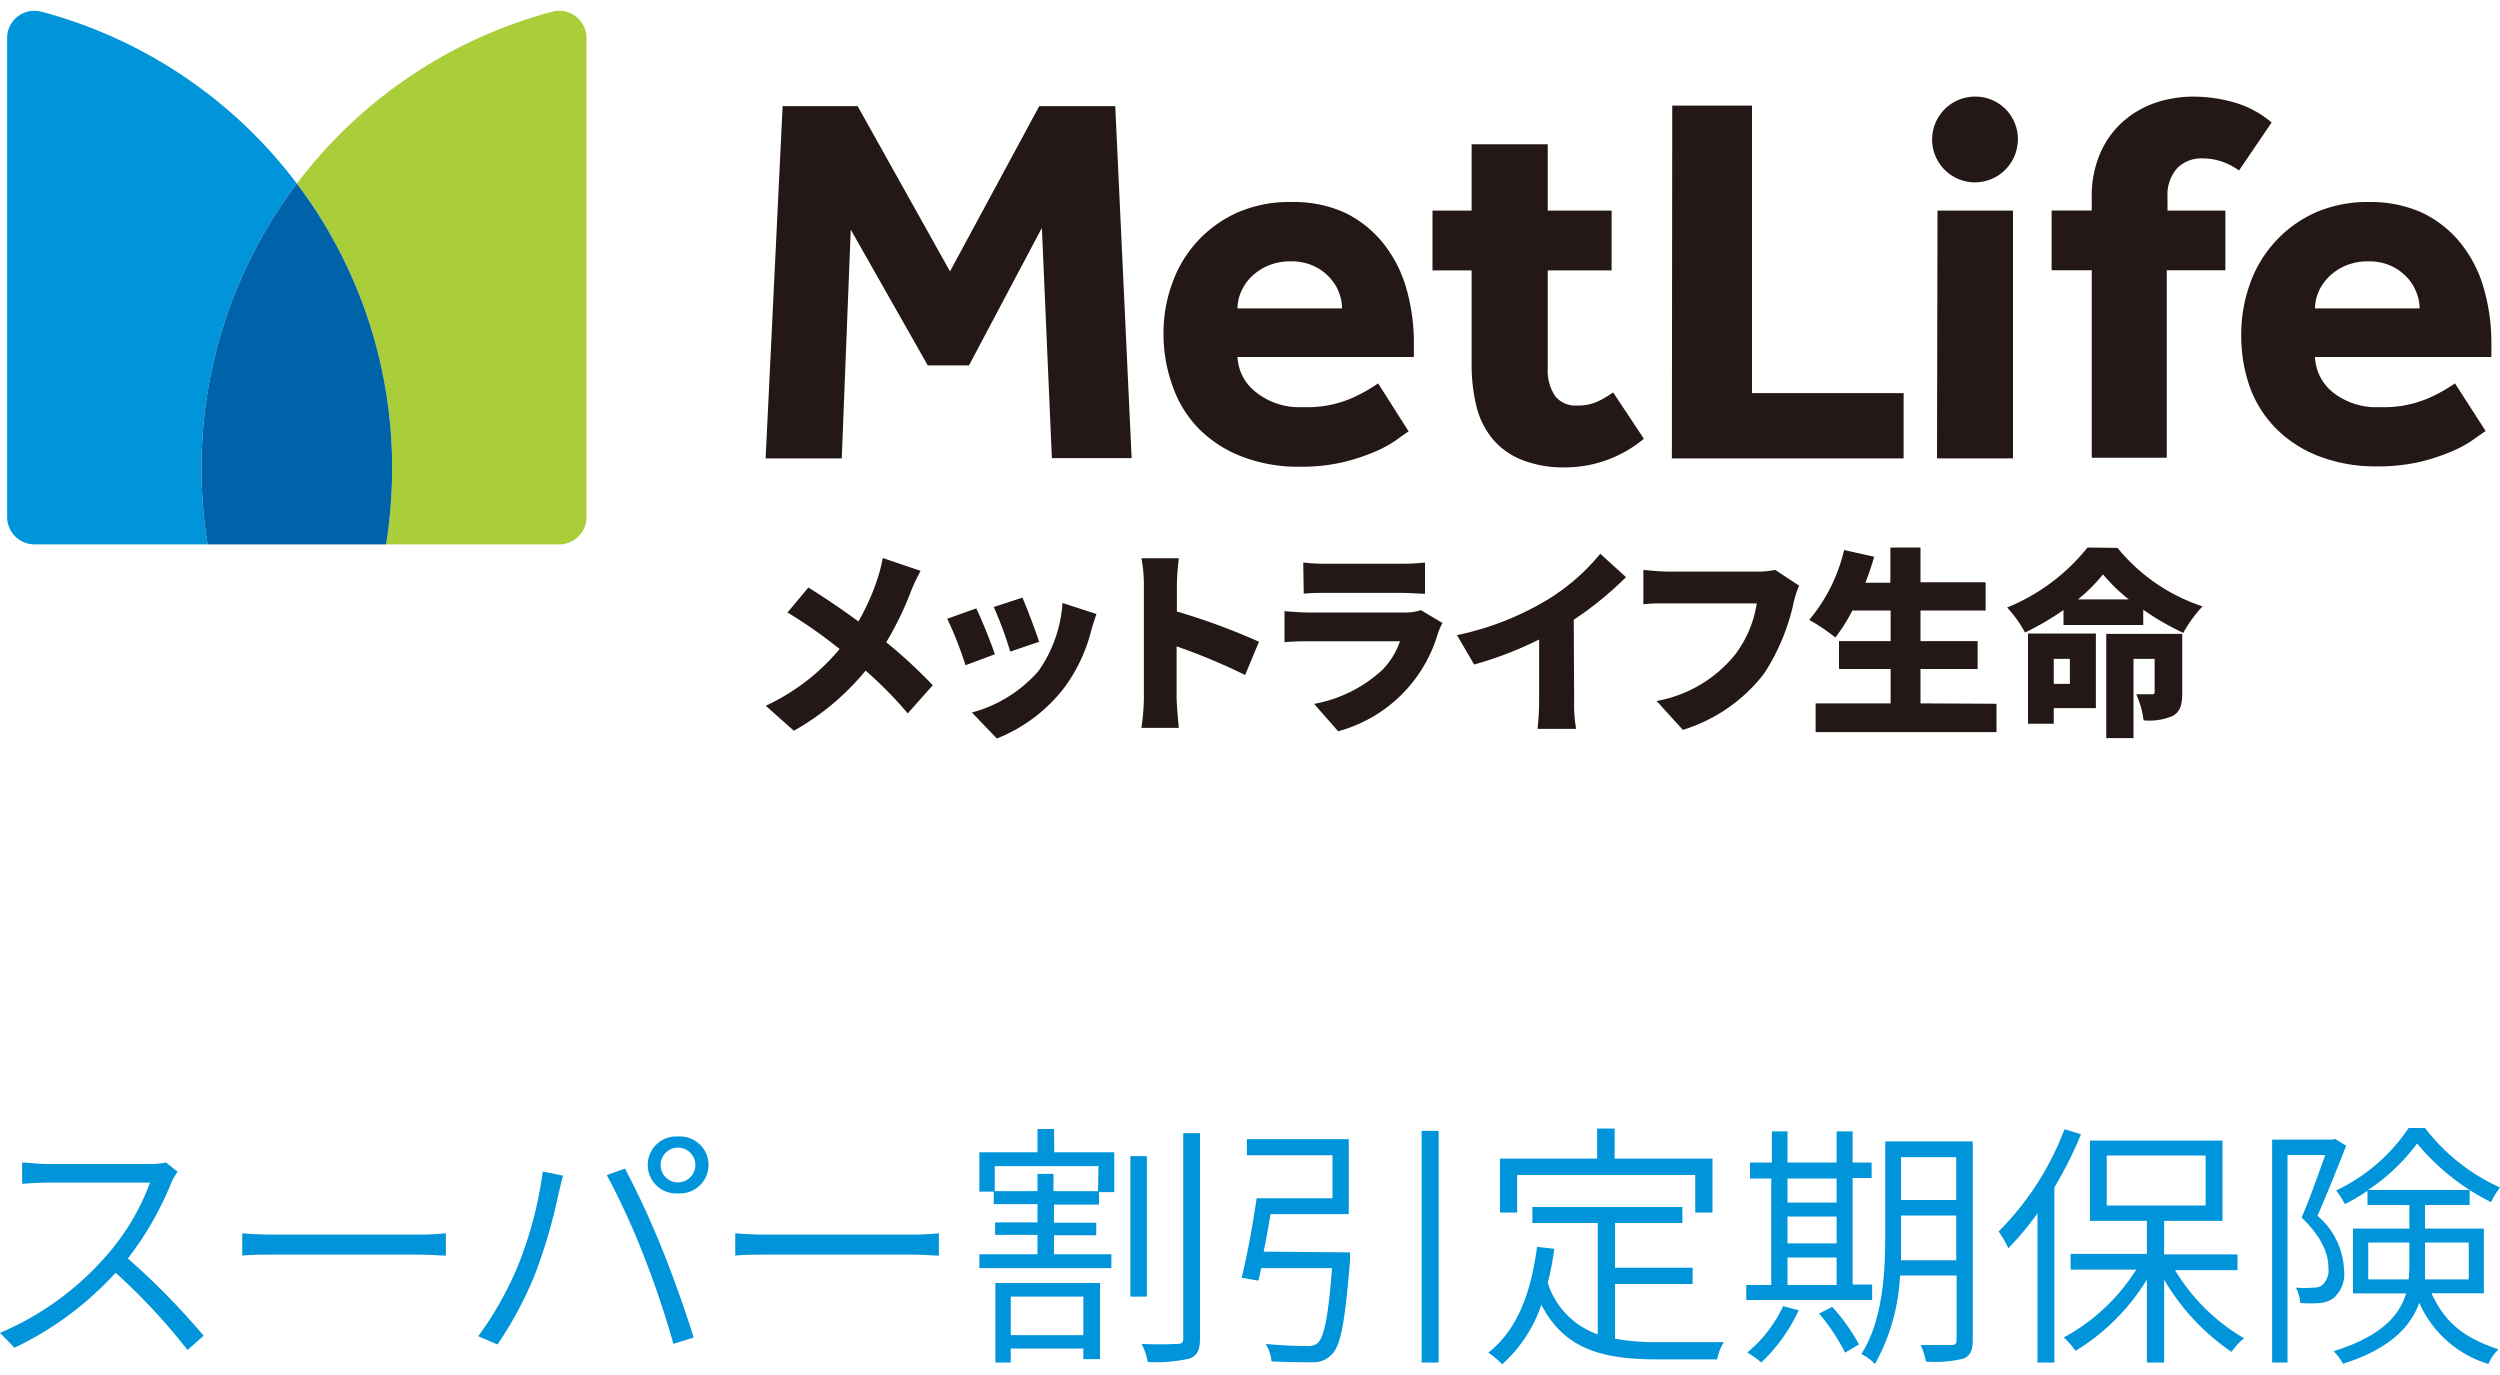 <svg xmlns="http://www.w3.org/2000/svg" width="200" height="110" viewBox="0 0 200 110"><defs><style>.a{fill:#0095da;}.b{fill:#231815;}.c{fill:#aace39;}.d{fill:#0062a9;}</style></defs><path class="a" d="M14.21,93.74a4.8,4.8,0,0,0-.48.82,25.77,25.77,0,0,1-3.5,6.12,57.73,57.73,0,0,1,6.06,6.18L15,108a48.66,48.66,0,0,0-5.75-6.18,26.14,26.14,0,0,1-8.09,6L0,106.63a23.37,23.37,0,0,0,8.5-6.16A18.46,18.46,0,0,0,12,94.61H3.77c-.72,0-1.83.08-2,.1V93c.23,0,1.38.12,2,.12h8.07A6.23,6.23,0,0,0,13.28,93Z"/><path class="a" d="M19.38,98.66c.6.06,1.61.11,2.78.11H33.48a21.57,21.57,0,0,0,2.19-.11v1.79c-.41,0-1.24-.08-2.16-.08H22.16c-1.13,0-2.16,0-2.78.08Z"/><path class="a" d="M43.42,93.72l1.62.33c-.12.43-.24,1-.35,1.4a42.29,42.29,0,0,1-1.89,6.49,29.94,29.94,0,0,1-3,5.62l-1.54-.66a27.27,27.27,0,0,0,3.15-5.58A31,31,0,0,0,43.42,93.72Zm5.12.29L50,93.49A69.7,69.7,0,0,1,53,100c.84,2.06,1.94,5.19,2.49,7l-1.62.51a72.61,72.61,0,0,0-2.35-7A58.46,58.46,0,0,0,48.54,94Zm5.71-3.09a2.28,2.28,0,1,1,0,4.55,2.28,2.28,0,1,1,0-4.55Zm0,3.67a1.39,1.39,0,1,0-1.4-1.38A1.38,1.38,0,0,0,54.25,94.59Z"/><path class="a" d="M58.82,98.66c.6.06,1.61.11,2.78.11H72.93a21.32,21.32,0,0,0,2.18-.11v1.79c-.41,0-1.24-.08-2.16-.08H61.6c-1.13,0-2.16,0-2.78.08Z"/><path class="a" d="M84.34,92.18h4.8v3.19H87.92v1h-3.6v1.45H87.7v1H84.32v1.52h4.59v1.11H78.35v-1.11H83V98.79H79.61v-1H83V96.33H79.5v-1H78.35V92.18H83V90.32h1.32Zm3.54,1.11h-8.3v2H83V93.91h1.28v1.38h3.56Zm-8.25,9.35H88v6.09H86.67v-.85H80.86V109H79.63Zm1.23,1.09v3.08h5.81v-3.08Zm10.89,0H90.43V92.49h1.32ZM96,90.65v16.41c0,1-.24,1.4-.86,1.63a12,12,0,0,1-3.32.27,5.28,5.28,0,0,0-.49-1.45,27.84,27.84,0,0,0,2.88,0c.35,0,.45-.1.45-.47V90.65Z"/><path class="a" d="M108,100.19s0,.45,0,.63c-.39,4.92-.74,6.84-1.46,7.54a2,2,0,0,1-1.56.62c-.64,0-1.94,0-3.26-.07a3.07,3.07,0,0,0-.47-1.4c1.38.15,2.76.17,3.23.17a1.27,1.27,0,0,0,.93-.23c.51-.47.86-2.08,1.15-6h-5.66c-.08.35-.15.68-.23,1l-1.34-.23c.42-1.64.91-4.34,1.2-6.36h6.07V92.42H99.75V91.13h8.15v6h-6.26c-.16,1-.35,2.06-.55,3Zm7.09-9.72V109h-1.36V90.47Z"/><path class="a" d="M129.2,107.1a18.44,18.44,0,0,0,3.52.27c.7,0,4.26,0,5.19,0a4.1,4.1,0,0,0-.54,1.38h-4.72c-4.34,0-7.47-.74-9.34-4.37a11.27,11.27,0,0,1-3.13,4.76,8.79,8.79,0,0,0-1.11-.93c2.28-1.79,3.41-4.73,3.89-8.46l1.38.15a22,22,0,0,1-.52,2.73,6.43,6.43,0,0,0,4,4.12V97.84h-5.23V96.56h12v1.28H129.2v3.58h6.21v1.3H129.2ZM121.37,97H120V92.69h7.77V90.28h1.4v2.41H137V97h-1.38V94H121.37Z"/><path class="a" d="M149.77,104H139.7V102.8h2V94.28H140V93h1.75V90.51H143V93h3.93V90.51h1.28V93h1.52v1.24h-1.52v8.52h1.56Zm-5.87.82a13.7,13.7,0,0,1-3,4.18,7.26,7.26,0,0,0-1.12-.8,10.57,10.57,0,0,0,2.87-3.71ZM143,94.28v1.93h3.93V94.28Zm0,5.19h3.93V97.32H143Zm0,3.33h3.93v-2.2H143Zm3.58,1.75a15.61,15.61,0,0,1,2.14,3l-1.11.66a16.43,16.43,0,0,0-2.08-3.13Zm11.24,2.63c0,.87-.2,1.28-.74,1.51a9.9,9.9,0,0,1-3,.24,5.42,5.42,0,0,0-.43-1.33c1.13,0,2.16,0,2.47,0s.41-.11.41-.44v-5.12H152a16.11,16.11,0,0,1-2,7.08,4.19,4.19,0,0,0-1.09-.8c1.75-2.74,1.91-6.65,1.91-9.6V91.31h7Zm-1.32-6.36V97.24h-4.42v1.5c0,.64,0,1.36,0,2.08Zm-4.42-8.25V96h4.42V92.57Z"/><path class="a" d="M166.48,90.74A32.8,32.8,0,0,1,164.35,95v14H163V97.06a23.69,23.69,0,0,1-2.33,2.8,8.44,8.44,0,0,0-.78-1.34,23.2,23.2,0,0,0,5.27-8.18ZM174,101.61a15.71,15.71,0,0,0,5.52,5.45,5.64,5.64,0,0,0-1,1.09,17.93,17.93,0,0,1-5.39-5.78V109h-1.38v-6.63a17.16,17.16,0,0,1-5.71,5.7,6,6,0,0,0-.94-1.07,15.72,15.72,0,0,0,5.8-5.43h-5.25v-1.26h6.1V97.67H167.2V91.25h10.6v6.42h-4.67v2.68H179v1.26Zm-5.46-5.17h7.91v-4h-7.91Z"/><path class="a" d="M187.69,91.66c-.66,1.69-1.53,3.87-2.29,5.6a6,6,0,0,1,2.12,4.3,2.58,2.58,0,0,1-.86,2.31,2.24,2.24,0,0,1-1.07.37,10.18,10.18,0,0,1-1.57,0,3,3,0,0,0-.35-1.23,8.15,8.15,0,0,0,1.38,0,1.18,1.18,0,0,0,.72-.19,1.61,1.61,0,0,0,.5-1.42c0-1.11-.52-2.43-2.14-4,.7-1.61,1.38-3.59,1.89-5H183V109h-1.23V91.17h4.86l.18-.06Zm6.83,11.8c1.18,2.59,2.87,3.64,5.36,4.49a3.62,3.62,0,0,0-.81,1.17,8.85,8.85,0,0,1-5.53-4.9c-.68,1.92-2.35,3.69-6.1,4.88a3.94,3.94,0,0,0-.76-1c3.81-1.19,5.27-2.84,5.81-4.63h-4.25V98.29h4.51V96.4H189.4V95.26a14.56,14.56,0,0,1-1.81,1.07,6.1,6.1,0,0,0-.7-1.09,14.41,14.41,0,0,0,5.8-5H194A15.69,15.69,0,0,0,200,95a6.93,6.93,0,0,0-.72,1.17,18.28,18.28,0,0,1-5.91-4.69,15.52,15.52,0,0,1-3.93,3.72h8.13V96.4H194v1.89h4.71v5.17Zm-1.83-1.11a10.32,10.32,0,0,0,.06-1.11V99.4h-3.29v2.95ZM194,99.4v1.88c0,.35,0,.72,0,1.07h3.5V99.4Z"/><path class="b" d="M73.65,45.67a14.12,14.12,0,0,0-.75,1.58,26.06,26.06,0,0,1-2,4.13,39.57,39.57,0,0,1,3.72,3.44l-2,2.25a32.06,32.06,0,0,0-3.37-3.42,20.27,20.27,0,0,1-5.74,4.81l-2.25-2a17,17,0,0,0,5.91-4.54A38.33,38.33,0,0,0,63,49l1.67-2c1.21.75,2.76,1.79,4,2.72a18.36,18.36,0,0,0,1.54-3.45,13.41,13.41,0,0,0,.41-1.63Zm5.94,6.67-2.35.88a29.31,29.31,0,0,0-1.46-3.72l2.32-.83C78.54,49.56,79.28,51.42,79.59,52.34Zm8.13-3.22c-.22.62-.33,1-.44,1.39A13,13,0,0,1,85.15,55a12.68,12.68,0,0,1-5.4,4.08l-2-2.08a10.75,10.75,0,0,0,5.33-3.32A10.67,10.67,0,0,0,85,48.24Zm-4.59,2.22-2.31.79a29.75,29.75,0,0,0-1.32-3.57l2.29-.75C82.11,48.51,82.89,50.59,83.13,51.34ZM99.61,54a48.42,48.42,0,0,0-5.48-2.29v4.11c0,.43.1,1.69.18,2.41h-3a16.78,16.78,0,0,0,.2-2.41V46.74a11,11,0,0,0-.2-2.08h3a20.07,20.07,0,0,0-.16,2.08v2.18a52.16,52.16,0,0,1,6.57,2.42Zm15.79-4.16a5.53,5.53,0,0,0-.35.77,11.41,11.41,0,0,1-8,7.89l-1.92-2.19a10.93,10.93,0,0,0,5.47-2.73A6.21,6.21,0,0,0,112,51.3h-7.24c-.4,0-1.31,0-2,.08V48.89c.73.07,1.48.11,2,.11h7.57a3.76,3.76,0,0,0,1.34-.19ZM104.26,45a14.08,14.08,0,0,0,1.79.1h6A16.24,16.24,0,0,0,114,45v2.5c-.44,0-1.3-.07-1.91-.07h-6c-.55,0-1.31,0-1.79.07Zm21.67,11a11.68,11.68,0,0,0,.16,2.31H123a20,20,0,0,0,.13-2.31V51.16a28.81,28.81,0,0,1-5.2,2l-1.37-2.35a23.21,23.21,0,0,0,7.3-2.87,16.72,16.72,0,0,0,4.16-3.64l2.06,1.87a27.16,27.16,0,0,1-4.18,3.41Zm18-9.15a7.87,7.87,0,0,0-.42,1.27,16.88,16.88,0,0,1-2.4,5.79,13.06,13.06,0,0,1-6.48,4.48l-2.1-2.31a10.46,10.46,0,0,0,6.26-3.69,9,9,0,0,0,1.75-4.12h-7c-.78,0-1.66,0-2.07.08V45.59c.49.06,1.54.14,2.07.14h7a6.88,6.88,0,0,0,1.47-.14Zm15.79,9.45v2.27H145.25V56.27h6V53.52h-4.13V51.29h4.13V48.84h-3.06A13.93,13.93,0,0,1,146.83,51a15.9,15.9,0,0,0-2.09-1.41A13.51,13.51,0,0,0,147.53,44l2.4.54a20.33,20.33,0,0,1-.7,2.08h2V43.8h2.41v2.78h5.21v2.26h-5.21v2.45h4.57v2.23h-4.57v2.75Zm9.68-12.47a14.71,14.71,0,0,0,6.8,4.68,10.92,10.92,0,0,0-1.54,2.12,21.3,21.3,0,0,1-3.2-1.85V50h-6.38V48.8A21.42,21.42,0,0,1,162,50.6a9.71,9.71,0,0,0-1.43-2A15.86,15.86,0,0,0,167,43.8Zm-1.73,12.82h-3.37v1.25h-2.06V50.68h5.43Zm-3.37-3.94v2h1.29v-2Zm6-4.76a13.93,13.93,0,0,1-2.06-2,13.3,13.3,0,0,1-2,2Zm4.28,7.46c0,.94-.15,1.53-.77,1.87a4.88,4.88,0,0,1-2.32.35,7.57,7.57,0,0,0-.59-2.09c.45,0,1.05,0,1.23,0s.24,0,.24-.23v-2.6h-1.69v6.34h-2.18V50.71h6.08Z"/><path class="c" d="M23.75,14.69a37.72,37.72,0,0,1,7.62,22.79,39.25,39.25,0,0,1-.48,6.07H44.74a2.18,2.18,0,0,0,2.18-2.19V3.05A2.18,2.18,0,0,0,44.2.93,37.76,37.76,0,0,0,23.75,14.69Z"/><path class="a" d="M16.61,43.55a38,38,0,0,1-.49-6.07,37.67,37.67,0,0,1,7.63-22.79A37.74,37.74,0,0,0,3.29.93,2.18,2.18,0,0,0,.57,3.05V41.36a2.19,2.19,0,0,0,2.18,2.19Z"/><path class="d" d="M23.75,14.69a37.67,37.67,0,0,0-7.63,22.79,38,38,0,0,0,.49,6.07H30.89a39.25,39.25,0,0,0,.48-6.07A37.72,37.72,0,0,0,23.75,14.69Z"/><path class="b" d="M158,14.59a3.43,3.43,0,0,1,0-6.86,3.39,3.39,0,0,1,3.43,3.43A3.45,3.45,0,0,1,158,14.59ZM61.25,36.67h6.09l.72-18.3,6.16,10.86h3.3l5.83-11,.8,18.42h6.38L89.22,8.49H83.14L76,21.71,68.61,8.49h-6Zm49-6a12.86,12.86,0,0,1-2.15,1.2,9,9,0,0,1-3.85.7,5.57,5.57,0,0,1-3.78-1.2A3.78,3.78,0,0,1,99,28.56h14.11v-1a15.8,15.8,0,0,0-.63-4.58,10.23,10.23,0,0,0-1.88-3.59A8.9,8.9,0,0,0,107.56,17a10,10,0,0,0-4.22-.84A10.4,10.4,0,0,0,99,17a9.73,9.73,0,0,0-5.22,5.66,11.58,11.58,0,0,0-.7,4A12.26,12.26,0,0,0,93.85,31,9.09,9.09,0,0,0,96,34.39a9.85,9.85,0,0,0,3.44,2.17,12.61,12.61,0,0,0,4.56.78,14.88,14.88,0,0,0,3.38-.35,16.07,16.07,0,0,0,2.56-.83,9.56,9.56,0,0,0,1.75-.95c.45-.32.79-.56,1-.7ZM99,24.67a3.39,3.39,0,0,1,.27-1.29,3.77,3.77,0,0,1,.8-1.2,4.23,4.23,0,0,1,1.34-.91,4.46,4.46,0,0,1,1.85-.36,4.22,4.22,0,0,1,1.82.36,4,4,0,0,1,1.27.91,3.64,3.64,0,0,1,.76,1.2,3.56,3.56,0,0,1,.25,1.29Zm34.75,12h18.54V31.45H140.16v-23h-6.38Zm21.21,0h6.08V16.85H155ZM181.73,9.8a8,8,0,0,0-3-1.61,12,12,0,0,0-3.26-.46,9.53,9.53,0,0,0-3,.48,7.66,7.66,0,0,0-2.59,1.48,7.22,7.22,0,0,0-1.84,2.52,8.55,8.55,0,0,0-.7,3.63v1h-3.21v4.78h3.21v15h6v-15h4.69V16.85H173.4v-1.1a3.23,3.23,0,0,1,.76-2.28,2.7,2.7,0,0,1,2-.8,4.91,4.91,0,0,1,1.57.25,5.1,5.1,0,0,1,1.39.72ZM129.05,31.39a7.86,7.86,0,0,1-1.26.74,3.79,3.79,0,0,1-1.61.31,2.06,2.06,0,0,1-1.79-.78,3.72,3.72,0,0,1-.57-2.22V21.63h5.11V16.85h-5.11V11.54h-6.09v5.31H114.6v4.78h3.13v7.48a14.15,14.15,0,0,0,.38,3.38,6.55,6.55,0,0,0,1.27,2.59,5.85,5.85,0,0,0,2.32,1.69,9,9,0,0,0,3.55.62,9.84,9.84,0,0,0,6.26-2.29Zm67.35-.72a13,13,0,0,1-2.16,1.2,9,9,0,0,1-3.84.7,5.58,5.58,0,0,1-3.79-1.2,3.81,3.81,0,0,1-1.41-2.81h14.11v-1a15.8,15.8,0,0,0-.63-4.58,10.23,10.23,0,0,0-1.88-3.59A8.81,8.81,0,0,0,193.73,17a10,10,0,0,0-4.22-.84,10.4,10.4,0,0,0-4.31.86A9.72,9.72,0,0,0,182,19.35a9.85,9.85,0,0,0-2,3.35,11.82,11.82,0,0,0-.7,4A12.26,12.26,0,0,0,180,31a9.21,9.21,0,0,0,2.16,3.36,9.85,9.85,0,0,0,3.44,2.17,12.61,12.61,0,0,0,4.56.78,15,15,0,0,0,3.39-.35,16.27,16.27,0,0,0,2.55-.83,9.56,9.56,0,0,0,1.75-.95c.45-.32.79-.56,1-.7Zm-11.2-6a3.39,3.39,0,0,1,.27-1.29,3.8,3.8,0,0,1,.81-1.2,4.07,4.07,0,0,1,1.33-.91,4.47,4.47,0,0,1,1.86-.36,4.17,4.17,0,0,1,1.81.36,4,4,0,0,1,1.27.91,3.64,3.64,0,0,1,.76,1.2,3.58,3.58,0,0,1,.26,1.29Z"/></svg>
